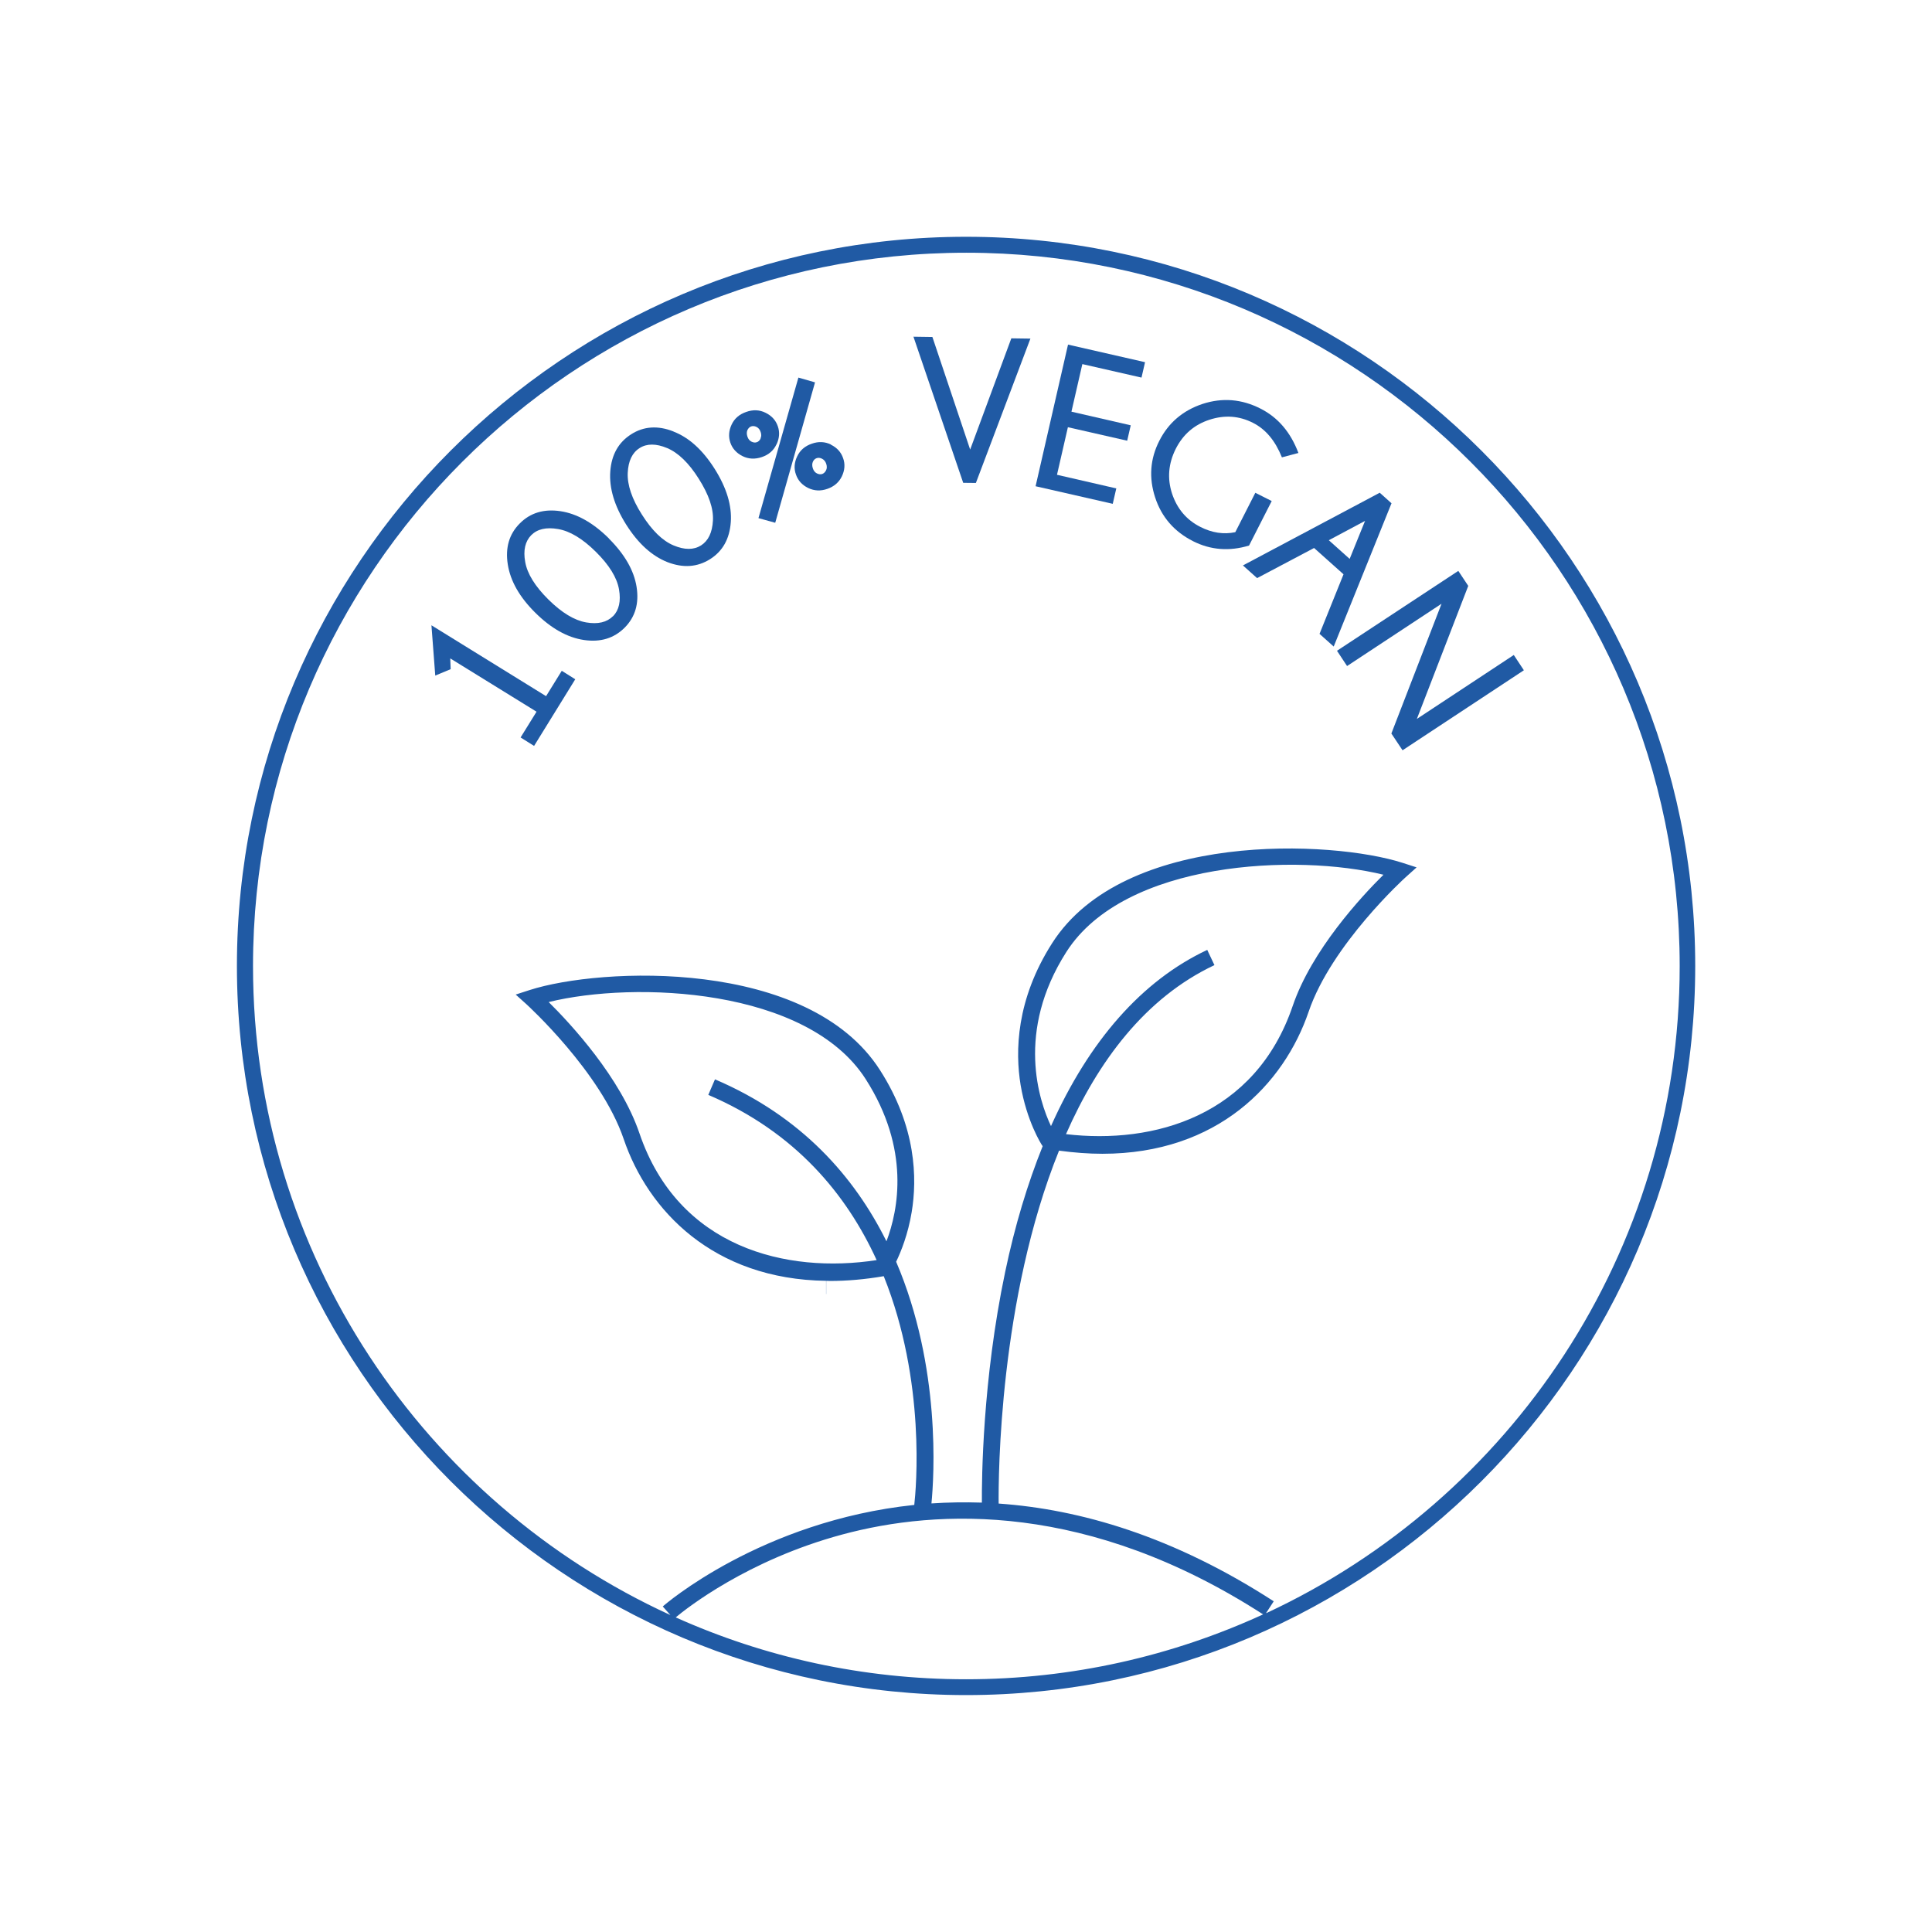 <svg xmlns="http://www.w3.org/2000/svg" id="Layer_1" data-name="Layer 1" viewBox="0 0 141.73 141.73"><defs><style>      .cls-1 {        fill: #205aa4;      }    </style></defs><path class="cls-1" d="M70.87,17.37c-29.5,0-53.49,24-53.49,53.49s24,53.49,53.49,53.49,53.49-24,53.49-53.49-24-53.49-53.49-53.49ZM70.87,123.19c-7.58,0-14.79-1.62-21.3-4.54.79-.66,5.27-4.21,12.22-6.08,7.01-1.89,18.06-2.4,30.87,5.86-6.64,3.05-14.02,4.76-21.79,4.76ZM92.88,118.33l.56-.86c-7.35-4.76-14.18-6.75-20.18-7.17-.02-1.96.03-15,4.43-25.89,1.11.15,2.17.23,3.18.23,8.45,0,13.32-5.12,15.13-10.42,1.67-4.92,7.06-9.82,7.12-9.87l.8-.72-1.02-.33c-5.18-1.67-20.43-2.37-25.71,5.88-2.66,4.16-2.72,7.96-2.32,10.41.45,2.67,1.52,4.35,1.57,4.42l.05.07c-1.11,2.76-2.04,5.83-2.75,9.22-1.68,7.99-1.72,15.29-1.71,16.93-1.27-.04-2.51-.02-3.7.06.19-1.93.72-9.98-2.59-17.73.36-.75.87-2.01,1.14-3.64.41-2.46.34-6.26-2.32-10.41-5.27-8.26-20.53-7.55-25.71-5.88l-1.02.33.8.72c.05.05,5.44,4.95,7.12,9.87,1.78,5.25,6.57,10.3,14.85,10.41v.97h.01v-.62s0-.35,0-.35c.09,0,.18.01.27.01,1.24,0,2.55-.11,3.95-.35,3.11,7.74,2.37,15.63,2.24,16.78-11.23,1.18-18.34,7.34-18.45,7.45l.56.63c-18.05-8.26-30.62-26.49-30.62-47.61,0-28.85,23.47-52.33,52.33-52.33s52.33,23.47,52.33,52.33c0,20.99-12.43,39.14-30.31,47.46ZM88.55,69.69c-4.78,2.25-8.65,6.66-11.45,12.92-.86-1.82-2.61-6.92,1.13-12.78,4.28-6.7,16.93-7.22,23.26-5.66-1.63,1.61-5.27,5.54-6.66,9.63-2.75,8.08-10.19,10.16-16.63,9.4,2.34-5.32,5.8-10,10.89-12.4l-.53-1.12ZM64.31,92.44c-6.61,1.02-14.54-.9-17.4-9.3-1.39-4.09-5.03-8.02-6.66-9.63,6.32-1.56,18.98-1.04,23.26,5.66,3.28,5.13,2.39,9.6,1.52,11.89-2.34-4.71-6.21-9.16-12.58-11.88l-.49,1.14c6.41,2.74,10.16,7.33,12.35,12.12Z"></path><polygon class="cls-1" points="40.06 51.07 31.65 45.87 31.93 49.56 33.06 49.09 33.03 48.3 39.36 52.21 38.19 54.1 39.18 54.72 42.2 49.83 41.21 49.21 40.06 51.07"></polygon><path class="cls-1" d="M44.67,39.5c-1.16-1.15-2.35-1.82-3.56-2s-2.21.12-2.98.9c-.78.78-1.07,1.78-.88,3s.86,2.4,2.02,3.55c1.16,1.15,2.35,1.82,3.57,2,1.22.18,2.21-.13,2.99-.91.77-.78,1.06-1.77.87-2.98-.19-1.21-.87-2.39-2.03-3.55ZM44.97,45.2c-.45.45-1.1.61-1.97.46-.86-.15-1.79-.71-2.77-1.68-.98-.97-1.55-1.89-1.7-2.75-.16-.86,0-1.52.44-1.97.45-.45,1.1-.6,1.97-.45.87.15,1.79.7,2.77,1.67.98.97,1.55,1.89,1.7,2.76.15.86,0,1.52-.44,1.97Z"></path><path class="cls-1" d="M49.4,31.65c-1.14-.45-2.18-.38-3.1.21-.93.59-1.44,1.5-1.53,2.72s.3,2.53,1.17,3.91c.88,1.39,1.89,2.3,3.03,2.75,1.15.44,2.18.37,3.12-.22.93-.59,1.43-1.49,1.52-2.71.09-1.22-.31-2.53-1.18-3.91-.87-1.38-1.88-2.3-3.02-2.74ZM51.43,40.01c-.54.34-1.21.34-2.02,0-.81-.34-1.58-1.09-2.32-2.26-.74-1.16-1.08-2.19-1.04-3.06s.33-1.48.87-1.82c.53-.34,1.21-.34,2.02,0,.81.34,1.59,1.09,2.32,2.25.74,1.17,1.09,2.19,1.04,3.07-.05.88-.34,1.48-.87,1.82Z"></path><polygon class="cls-1" points="58.57 27.7 55.64 38.01 56.87 38.35 59.79 28.05 58.57 27.7"></polygon><path class="cls-1" d="M60.96,32.61c-.44-.21-.91-.24-1.41-.06-.5.17-.86.48-1.07.93-.21.44-.25.89-.09,1.33.15.44.45.77.9.99.44.21.91.24,1.41.06.49-.17.85-.48,1.06-.92.21-.44.25-.89.09-1.33-.15-.44-.45-.77-.9-.99ZM60.6,34.5c-.07.14-.17.23-.28.27-.12.04-.25.03-.39-.04-.14-.07-.24-.19-.3-.37-.06-.18-.06-.34,0-.48s.16-.23.28-.27c.12-.04.25-.03.39.04.14.07.25.19.31.37s.06.34-.01.48Z"></path><path class="cls-1" d="M56.97,32.59c.21-.45.24-.89.09-1.32-.15-.44-.45-.77-.9-.99-.44-.22-.92-.24-1.42-.06-.5.17-.86.48-1.07.93s-.24.89-.09,1.33c.15.43.45.76.89.98.44.22.92.24,1.42.07.5-.17.86-.48,1.07-.93ZM55.8,32.17c-.07.14-.16.23-.28.27-.12.04-.25.03-.39-.04-.14-.07-.24-.19-.3-.37-.06-.18-.06-.34,0-.48.07-.14.16-.23.28-.27.12-.04.25-.03.39.04.14.07.24.19.3.37.06.17.06.33-.01.47Z"></path><polygon class="cls-1" points="71.17 32.98 68.4 24.72 67.01 24.7 70.66 35.42 71.59 35.43 75.59 24.84 74.19 24.82 71.17 32.98"></polygon><polygon class="cls-1" points="75.97 35.67 81.63 36.96 81.89 35.83 77.54 34.83 78.34 31.34 82.69 32.33 82.95 31.2 78.6 30.2 79.4 26.71 83.74 27.7 84 26.57 78.35 25.28 75.97 35.67"></polygon><path class="cls-1" d="M93.28,36.75l-1.19-.6-1.47,2.89c-.85.18-1.71.05-2.57-.39-1.01-.51-1.7-1.33-2.07-2.44-.36-1.11-.27-2.2.27-3.28.54-1.07,1.37-1.78,2.48-2.14,1.11-.36,2.17-.29,3.19.23.93.47,1.63,1.31,2.12,2.53l1.21-.32c-.57-1.52-1.5-2.61-2.79-3.26-1.38-.7-2.79-.81-4.24-.34-1.44.48-2.5,1.38-3.17,2.7-.68,1.33-.78,2.72-.31,4.16.47,1.44,1.4,2.51,2.78,3.21,1.29.65,2.66.76,4.11.32l1.66-3.26Z"></path><path class="cls-1" d="M101.21,36.15l-10.03,5.33,1.04.93,4.18-2.21,2.16,1.93-1.76,4.37,1.04.93,4.24-10.51-.87-.78ZM99.01,41l-1.53-1.37,2.66-1.42-1.13,2.79Z"></path><polygon class="cls-1" points="111.05 48.05 103.94 52.74 107.71 42.98 106.98 41.88 98.08 47.74 98.82 48.86 105.75 44.29 102.07 53.81 102.89 55.04 111.79 49.17 111.05 48.05"></polygon></svg>